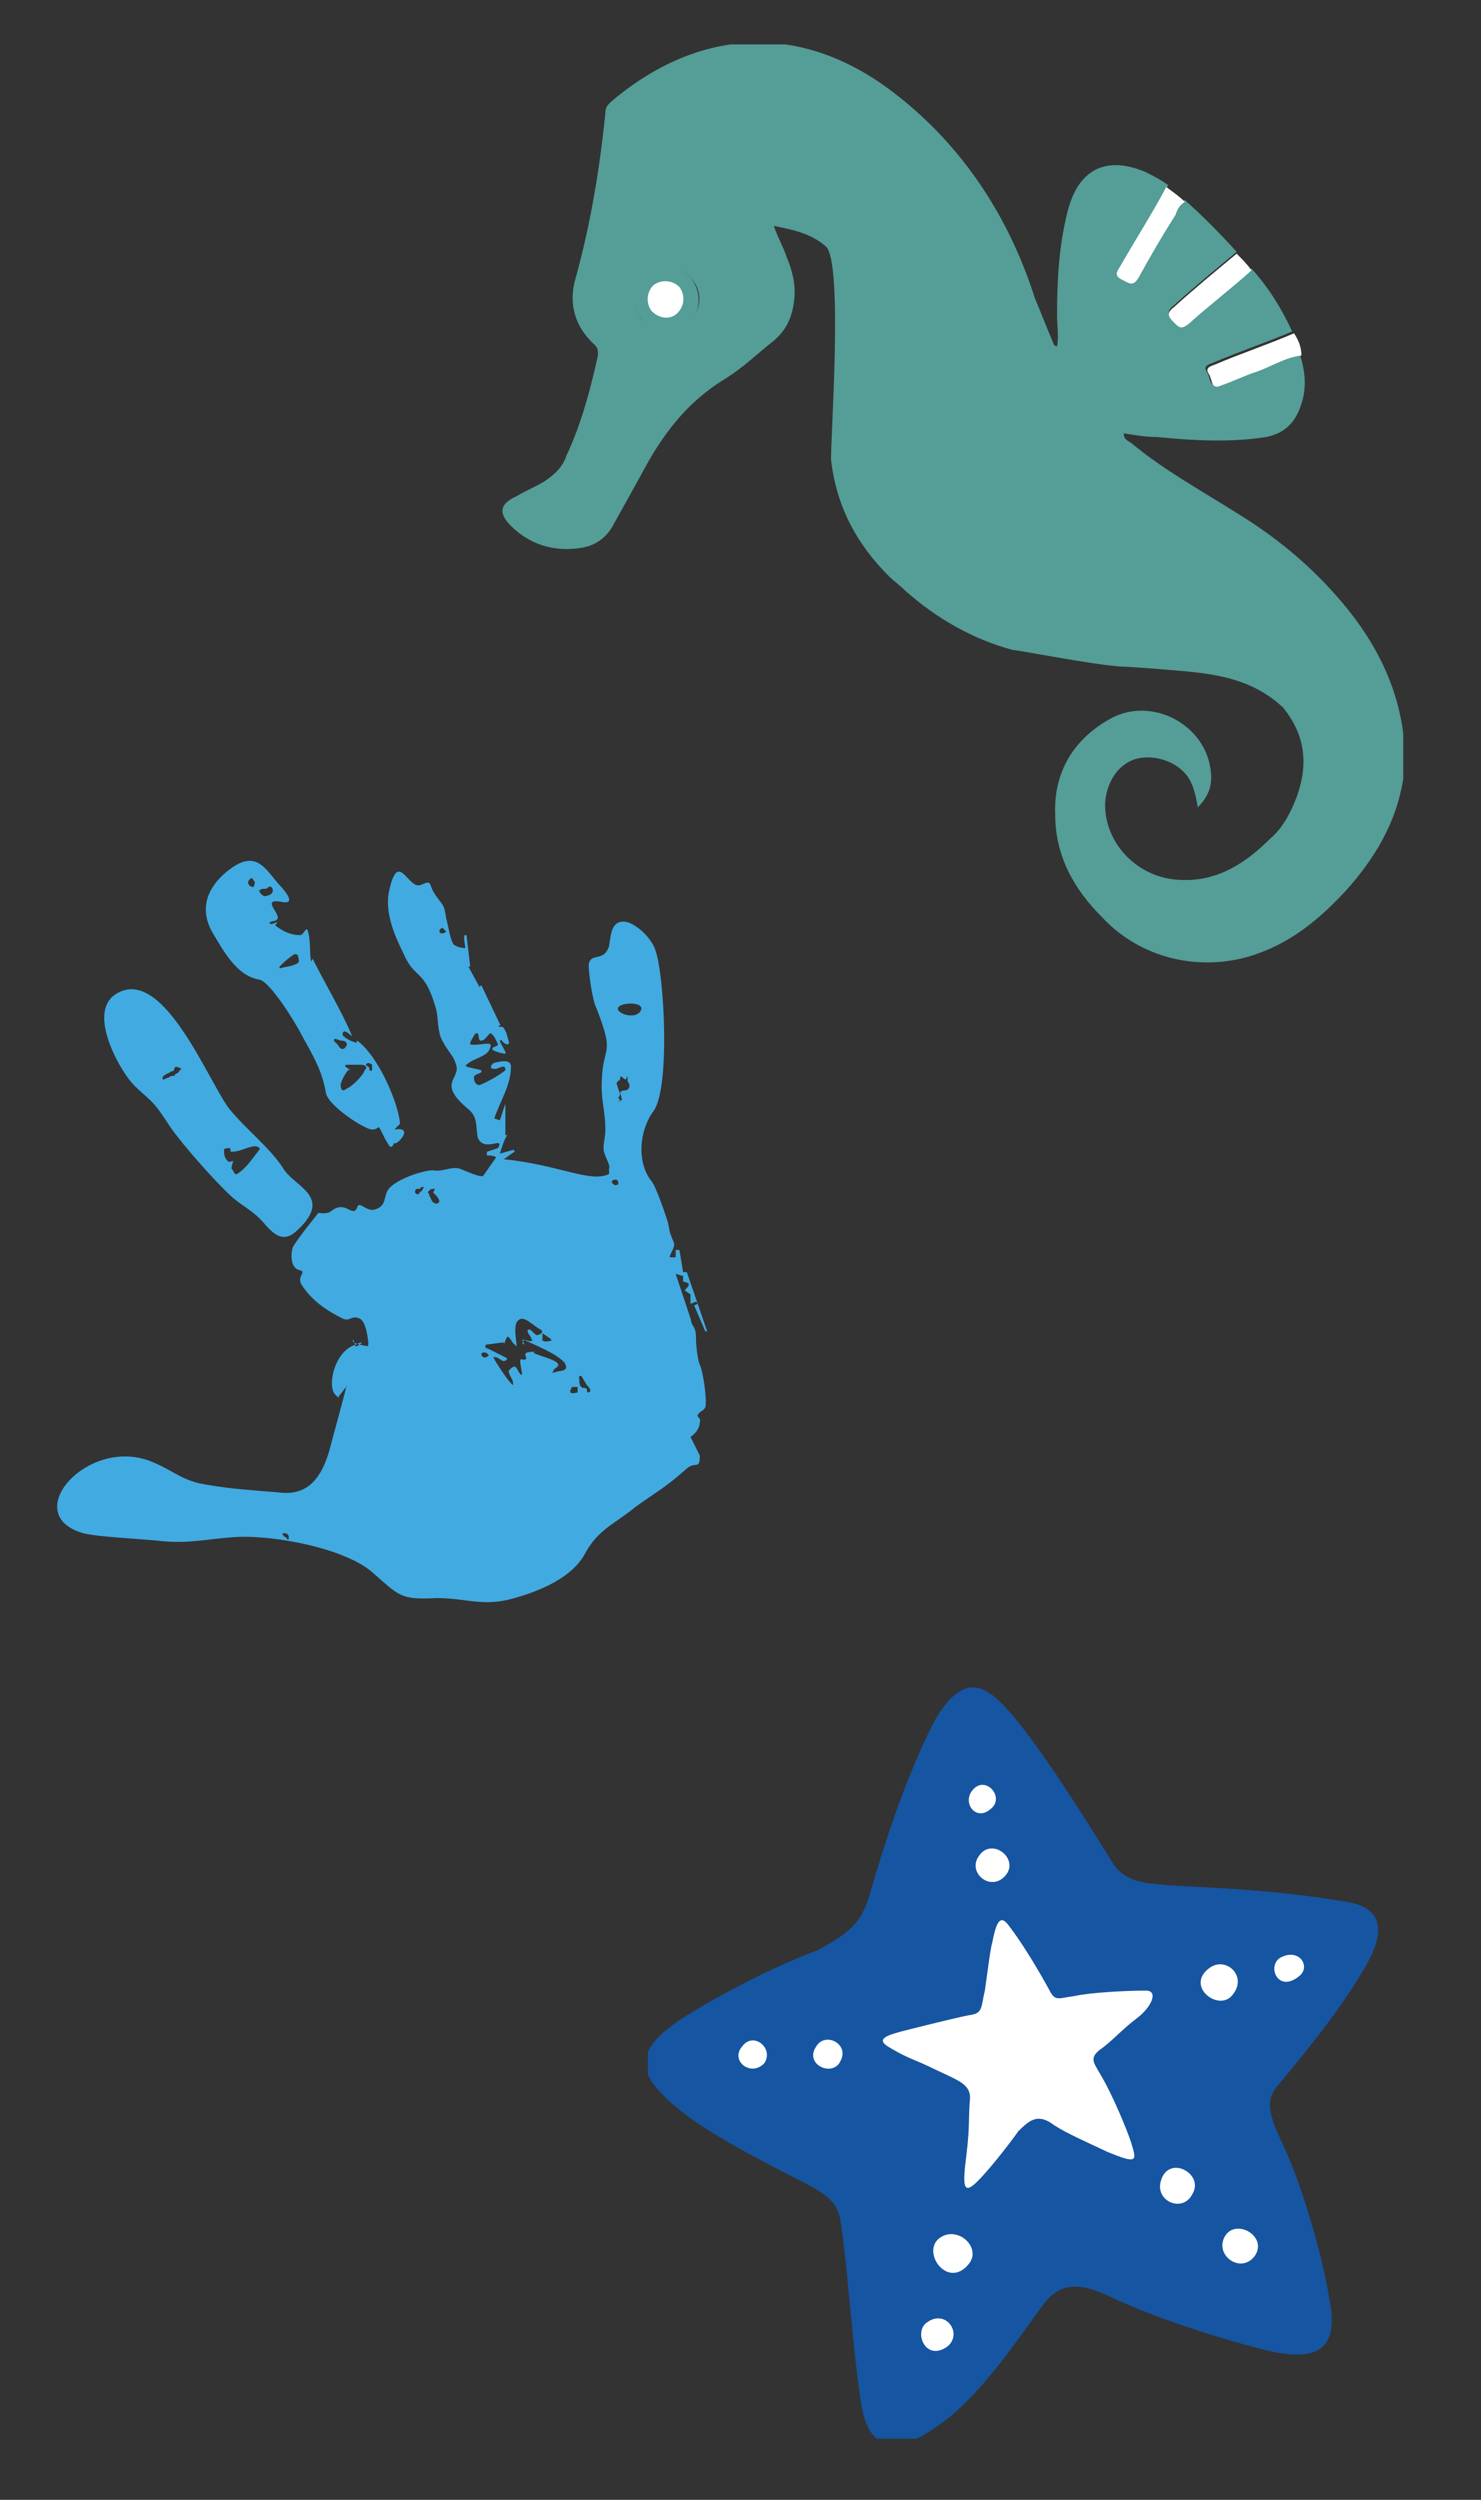 <?xml version="1.0" encoding="utf-8"?>
<!-- Generator: Adobe Illustrator 28.0.0, SVG Export Plug-In . SVG Version: 6.00 Build 0)  -->
<svg version="1.1" id="Layer_2" xmlns="http://www.w3.org/2000/svg" xmlns:xlink="http://www.w3.org/1999/xlink" x="0px" y="0px"
	 viewBox="0 0 80 135" style="enable-background:new 0 0 80 135;" xml:space="preserve">
<rect x="0" y="0" width="80" height="135" fill="#333333" stroke="none"/>
<style type="text/css">
	.st0{fill-rule:evenodd;clip-rule:evenodd;fill:#41ABE1;}
	.st1{clip-path:url(#SVGID_00000067947048399115215760000013414720895474350257_);fill:#1655A1;}
	.st2{clip-path:url(#SVGID_00000067947048399115215760000013414720895474350257_);fill:#FFFFFF;}
	.st3{clip-path:url(#SVGID_00000139294732329527987980000012747776433714986882_);fill:#559D97;}
	.st4{clip-path:url(#SVGID_00000139294732329527987980000012747776433714986882_);fill:#FFFFFF;}
</style>
<path class="st0" d="M26.9,62l-0.6,0.2v0.2c0.1,0,0.4,0,0.5,0.1l-0.7,1l0,0c-0.2,0.1-1-0.3-1.3-0.4c-0.5-0.1-0.9,0.2-1.4,0.1
	c-0.6,0-2,0.5-2.4,1c-0.3,0.4-0.1,0.9-0.7,1.1c-0.5,0.2-0.9-0.5-1-0.1c-0.2,0.5-0.5-0.1-1,0s-0.3,0.4-1.1,0.3c0,0-1.3,1.6-1.4,1.9
	c-0.1,0.4-0.1,1.1,0.4,1.2c0.4,0.1-0.2,0.3,0.1,0.8c0.6,0.9,1.4,1.4,2.2,1.8c0.4,0.2,0.5-0.2,0.9,0c0.4,0.1,0.5,1.3,0.5,1.4
	c-0.1,0.1,0.1,0.1,0,0.1s-0.6-0.1-0.8-0.2c-0.1-0.1,0-0.2,0-0.1s0.1,0.2,0.1,0.3c0,0.1,0.9-0.5-0.2,0c-1,0.5-1.3,2.2-0.9,2.6
	c0.5,0.5,0.1,0.2,0.2,0.1s0.3-0.4,0.4-0.5s0-0.1,0,0s-0.8,3-0.9,3.4c-0.4,1.4-1.1,2.5-2.7,2.3c-1.2-0.1-2.7-0.2-3.8-0.4
	c-1.5-0.2-1.9-0.8-3.2-1.3c-3.4-1.3-7.1,2.9-3.6,3.9c0.8,0.2,3,0.3,4,0.4c1.7,0.2,2.6-0.1,4.3-0.2c2-0.1,5.8,0.6,7.3,1.9
	s1.5,1.5,3.5,1.4c1.6,0,2.5,0.5,4.2,0c1.4-0.4,3.1-1.1,3.8-2.4s1.6-1.6,2.7-2.5c1.1-0.8,1.7-1.1,2.8-2.1c0.5-0.4,0.7,0.1,0.7-0.7
	l-0.5-1c0.3-0.2,0.5-0.5,0.5-0.8c0.1-0.2-0.2-0.3-0.1-0.4c0.1-0.2,0.3-0.2,0.4-0.4c0.1-0.3-0.1-1.9-0.3-2.3c-0.1-0.2-0.2-1-0.2-1.3
	c0-0.9-0.2-0.6-0.3-1.2l-0.8-2.4c0.1,0,0.3,0.1,0.4,0.1v0.3l0.3,0.1v0.1c0,0.1-0.2,0.2-0.2,0.3l0.3,0.2v0.5c0.1,0,0.2-0.1,0.3-0.1
	l0.1,0.1l-0.2,0.1l0.6,1.4h0.1l-1.1-3.2h-0.2l-0.2-1.2h-0.2v0.4c-0.1,0-0.1,0-0.3,0l0,0c-0.1-0.1,0.3-0.5,0.2-0.8
	c-0.2-0.5-0.2-0.4-0.3-1c-0.1-0.4-0.7-2.1-0.9-2.3c-0.8-1-0.7-2.7,0.1-3.8c0.9-1.2,0.6-7.3,0.1-8.7c-0.2-0.6-0.9-1.3-1.5-1.5
	c-0.9-0.2-0.9,0.7-1,1.3c-0.3,0.9-1,0.3-1.1,1c0,0.5,0.2,1.9,0.4,2.3c1.1,2.8,0.3,1.9,0.3,4.3c0,0.8,0.2,1.4,0.2,2.3
	c0,0.4-0.1,0.7-0.1,1c0,0.4,0.4,0.9,0.3,1.1c0,0.1,0,0.2,0,0.3c-1,0.5-2.7-0.5-5.7-0.8l0,0c0.2-0.1,0.4-0.3,0.6-0.4
	c0,0,0-0.1-0.1-0.1L27,62.3c0.1-0.3,0.2-0.7,0.4-1h-0.1v-1.7L27,60.5l-0.6-0.2l0.3,0.1c0.3-0.9,0.9-1.8,0.9-2.8
	c0-0.4-0.5-0.3-0.9-0.2c-0.1,0-0.3,0.3-0.1,0.3c0.2,0.1,0.4-0.1,0.6-0.1c0.1,0,0.1,0.2,0.1,0.2c-0.4,0.3-0.9,0.6-1.4,0.8
	c-0.2,0-0.3-0.2-0.3-0.4s0.3-0.2,0.4-0.3v-0.1c-0.3-0.1-0.5-0.1-0.8-0.2c0,0-0.1-0.1,0-0.1c0.4-0.4,1.2-0.4,1.3-1
	c0.1-0.3-0.7,0-1.1-0.1c0,0,0,0,0-0.1c0.1-0.2,0.2-0.4,0.3-0.5h0.1c0.1,0.1,0,0.4,0.2,0.4s0.4-0.4,0.5-0.4c0.2,0.1,0.3,0.4,0.4,0.6
	c0,0.1-0.2,0.1-0.3,0.2v0.1c0.2,0.1,0.5,0.2,0.7,0.2c0.1,0-0.3-0.6-0.3-0.7c0,0,0.1-0.1,0.1,0c0.1,0.1,0.2,0.2,0.3,0.2
	c0,0,0.1,0,0.1-0.1c-0.1-0.3-0.1-0.5-0.3-0.8c-0.1-0.1-0.2,0-0.3-0.1c0,0,0.2,0,0.1-0.1l-1-2.1l-0.1,0.1l-0.6-1.1h0.1l-0.2-1.7h-0.1
	c-0.1,0.2,0.1,0.7,0,0.7c-0.2,0-0.5-0.1-0.6-0.2c-0.2-0.3-0.3-1.1-0.4-1.4c-0.1-0.8-0.2-0.7-0.6-1.3s-0.1-0.8-0.8-0.5
	c-0.7,0.2-1.2-2-1.7,0.4c-0.2,1.1,0.3,2.3,0.8,3.3c0.6,1.4,1.1,0.8,1.7,2.8c0.2,0.6,0.1,1.1,0.3,1.7c0.3,0.7,0.7,1,0.8,1.4
	c0.4,0.9-1.1,1,0.7,2.5c0.5,0.4,0.4,0.9,0.5,1.5C26.1,62.3,27.3,61.3,26.9,62L26.9,62z M33.3,58.5l0.2,0.6l-0.1,0.2l0.1,0.1
	l-0.1,0.1l0.2-0.1L33.5,59c0.1-0.2,0.4,0,0.5-0.3c0-0.1,0-0.2-0.1-0.3v-0.3l-0.1,0.2c-0.1,0-0.3-0.3-0.3-0.1
	C33.5,58.4,33.4,58.3,33.3,58.5L33.3,58.5z M18.1,56.1c-0.2,0.1,0.1,0.2,0.2,0.4s0.3,0.2,0.4,0c0.1-0.1,0-0.3-0.2-0.3
	C18.3,56.2,18.2,56.1,18.1,56.1L18.1,56.1z M12.1,62.1c0,0.2,0,0.4,0.2,0.6c0.1,0.1,0.2,0,0.3,0c0,0-0.1,0.3-0.1,0.4
	c0.1,0.1,0.2,0.4,0.3,0.3c0.5-0.3,0.8-0.8,1.2-1.3c0.1-0.1-0.1-0.2-0.2-0.2c-0.4,0-0.8,0.3-1.3,0.3c-0.1,0,0-0.2-0.1-0.2
	C12.3,62,12.1,62,12.1,62.1L12.1,62.1z M15.6,83c0-0.1-0.1-0.2-0.2-0.2h-0.1c0,0-0.1,0,0,0.1c0,0.1,0.2,0.1,0.2,0.2
	C15.6,83.2,15.6,83.1,15.6,83L15.6,83z M20.1,57.8v-0.3c-0.1-0.1,0,0-0.2-0.1c-0.3,0.1,0,0.2,0,0.2C20,57.7,19.9,57.9,20.1,57.8
	L20.1,57.8z M8.8,58.3c0.1,0,0.2-0.1,0.3-0.1c0.1-0.1,0.2-0.1,0.3-0.1s0-0.1,0.1-0.1c0.1-0.1,0,0.1,0.3-0.3l-0.3-0.1
	c-0.1,0.1-0.1,0.1-0.1,0.2c-0.1,0.1-0.1,0-0.2,0.1C9,58,8.7,58.1,8.8,58.3L8.8,58.3z M15.8,51.6c-0.3,0.2-0.5,0.4-0.7,0.6v0.1
	c0.3-0.1,0.7-0.1,1-0.3c0.1-0.1,0-0.3,0-0.4C16,51.5,15.9,51.5,15.8,51.6L15.8,51.6z M22.6,64.5c0.2-0.3,0.1,0,0.3-0.4
	c-0.1,0-0.2,0-0.2,0.1c-0.1,0-0.1,0-0.2,0C22.3,64.4,22.5,64.5,22.6,64.5L22.6,64.5z M13.7,47.9c0.1-0.3,0.1-0.2-0.1-0.5
	c-0.1,0.1-0.2,0.1-0.2,0.3C13.5,47.9,13.6,47.9,13.7,47.9L13.7,47.9z M31.8,75.2c0.2-0.1,0-0.3-0.1-0.4l-0.3-0.5
	c-0.2,0-0.1,0.1-0.1,0.3c0,0.1,0,0.2,0.1,0.3c0.1,0.1,0.1,0,0.3,0.1C31.7,75.1,31.7,75.2,31.8,75.2L31.8,75.2z M23.8,50.4
	c0.2,0,0.2,0,0.3-0.1c-0.1-0.1-0.1-0.1-0.2-0.2C23.7,50.2,23.7,50.3,23.8,50.4L23.8,50.4z M28,71.3c-0.3,0.2-0.1,1.1-0.1,1.3
	c0,0.2,0,0.1-0.1,0c-0.1,0-0.3-0.5-0.4-0.4s-0.1,0.3-0.2,0.4s0.1-0.1,0-0.1c-0.2,0-0.7,0.1-0.9,0.1c-0.2,0.1,0,0.2,0,0.3
	c0,0-0.1-0.1,0-0.1c0.2,0.1,0.8,0.4,1,0.5s0,0.2-0.1,0.2s-0.3-0.2-0.4-0.2s-0.2-0.1-0.1,0.1s0.7,1.1,0.9,1.3c0.2,0.2,0.1,0,0.1-0.1
	s-0.3-0.5-0.2-0.6c0.1-0.1,0.2-0.2,0.3-0.2c0.1,0,0.2,0.3,0.3,0.4c0,0,0.1,0.1,0.1,0s-0.1-0.5-0.1-0.7s0.2,0,0.3-0.1
	c0.1-0.1-0.1-0.2,0-0.3c0-0.1,0.4-0.1,0.5-0.1s-0.2,0,0,0.1s1,0.3,1.2,0.5s-0.2,0.3-0.2,0.4s-0.2,0.2,0.1,0.1c0.2-0.1,0.8,0,0.5-0.5
	c-0.4-0.5-1.7-1-2.1-1.2s0,0.2-0.1,0.2s-0.1-0.2,0-0.2c0.1-0.1,0.3,0.1,0.4,0c0.1,0,0.1,0,0-0.1c0-0.1-0.2-0.3-0.2-0.4
	s0-0.1,0.1-0.1s0.3,0.3,0.4,0.3c0.2,0,0.4-0.2,0.2-0.3C28.8,71.6,28.3,71,28,71.3L28,71.3z M23.6,65c0.3-0.1,0-0.4-0.2-0.6l0.1-0.2
	c-0.1,0-0.3,0-0.3,0.1c-0.2,0.1,0,0.1,0,0.3C23.3,64.7,23.3,65,23.6,65L23.6,65z M29.8,72.4L29.8,72.4c-0.1-0.2-0.1-0.1-0.2-0.2
	L29.3,72c0,0.1,0,0.3,0,0.4C29.5,72.5,29.7,72.4,29.8,72.4L29.8,72.4z M14,48.1c0,0.1,0.2,0.3,0.3,0.3s0.4-0.1,0.4-0.2
	c0.1-0.1,0-0.4-0.2-0.3C14.4,48,14.4,48,14.2,48C14.2,48,14.1,48,14,48.1L14,48.1z M33.4,54.4c-0.2,0.3,0.9,0.7,1.2,0.2
	S33.6,54.1,33.4,54.4L33.4,54.4z M33.2,64c0.1,0,0.2,0,0.2-0.1s0-0.1-0.1-0.2C33.1,63.7,32.9,63.8,33.2,64L33.2,64z M31.2,75.2v-0.3
	h-0.3C30.6,75.4,31.1,75.2,31.2,75.2L31.2,75.2z M26.4,73.2C26.3,73,26.1,73,26,73.1C26,73.3,26.2,73.4,26.4,73.2L26.4,73.2z
	 M18.7,57.5c-0.2,0.1,0.2,0.2,0.2,0.3s0-0.1-0.1,0s-0.4,0.6-0.4,0.8s0.1,0.4,0.3,0.2c0.3-0.1,0.9-0.7,1-1c0.2-0.2,0-0.3-0.2-0.3
	C19.4,57.5,18.9,57.5,18.7,57.5L18.7,57.5z M6.4,53.6c-1.6,0.8-0.3,3.4,0.3,4.3c0.5,0.8,0.9,1,1.5,1.6c0.5,0.5,0.9,1.3,1.4,1.9
	c0.7,0.9,2.2,2.6,3,3.3c0.6,0.5,1.1,0.7,1.7,1.4c0.6,0.7,1.1,1,1.8,0.3c1.9-1.8-0.2-2.3-0.8-3.3c-0.7-1.1-2-2.1-2.9-3.2
	C11.3,58.5,8.9,52.3,6.4,53.6L6.4,53.6z M21.3,61l0.3-0.3v-0.1c-0.1-1-1.1-3.5-2.3-4.4c0,0-0.1,0.2-0.1,0.1
	c-0.3-0.1-0.5-0.2-0.7-0.4c0,0,0-0.2,0.1-0.2c0.2,0,0.5,0.4,0.4,0.2c-0.6-1.4-1.4-2.7-2.1-4.1c0-0.1-0.1,0.2-0.1,0.1
	c-0.1-0.6,0-1.2-0.2-1.7c-0.1-0.1-0.2,0.3-0.4,0.3c-0.5,0-0.9-0.2-1.3-0.5c-0.1,0,0.1-0.2,0.1-0.2c-0.1,0-0.2,0.1-0.4,0.1
	c0,0-0.1-0.1,0-0.1c0.1-0.1,0.3,0,0.4-0.2c0.1-0.3-0.9-1.1,0.2-0.9c0.9,0.2,0.1-0.7-0.1-0.9c-0.8-0.9-1.3-2.1-3-0.6
	c-1,0.9-1.3,2-0.6,3.2c0.6,1,1.3,2.3,2.5,2.5c0.6,0.1,2,2.4,2.3,3c0.6,1.1,1.1,1.9,1.3,3.1c0.1,0.7,2.1,2,2.5,2
	c0.5,0,0.2-0.5,0.7,0.5c0.2,0.3,0.3,0.7,0.5,0.2C21.3,62,22.5,60.8,21.3,61L21.3,61z"/>
<g>
	<defs>
		<rect id="SVGID_1_" x="35" y="91" width="39.5" height="40.7"/>
	</defs>
	<clipPath id="SVGID_00000137819016414316007250000018273056543761786043_">
		<use xlink:href="#SVGID_1_"  style="overflow:visible;"/>
	</clipPath>
	<path style="clip-path:url(#SVGID_00000137819016414316007250000018273056543761786043_);fill:#1655A1;" d="M47.1,101.9
		c1.3-4.5,2.6-7.5,3.4-9c1.3-2.2,2.4-2.3,3.9-0.6c1.4,1.5,3.8,5.2,5.7,8.3c0.7,1.1,1.9,1.1,2.9,1.2c1.3,0.1,5.7,0.2,9.7,0.9
		c2,0.3,2.2,1.6,1,3.6c-1.3,2.2-2.6,3.8-4.4,6c-0.7,0.8-1.1,1.2-0.1,3.3c1,2,2.2,6,2.6,8.5c0.5,2.5-0.3,3.6-3.5,2.8
		c-3.5-0.9-6.5-2-8.4-2.9c-1.3-0.6-2.5-0.9-3.5,0.4c-1,1.3-3.3,4.9-5.6,6.5c-2.3,1.7-3.9,1.6-4.3-1.2c-0.5-3.4-0.7-7.2-1.1-9.8
		c-0.2-1.1-0.9-1.5-2.5-2.3c-3.9-2-6.1-3.3-7.4-4.8c-1.3-1.5-0.5-2.6,1.5-3.9c2.1-1.3,4.8-2.7,7.2-3.6
		C46.2,104.2,46.6,103.7,47.1,101.9"/>
	<path style="clip-path:url(#SVGID_00000137819016414316007250000018273056543761786043_);fill:#FFFFFF;" d="M53.6,104.9
		c0.2-1,0.4-1.6,0.9-0.9c0.7,0.9,1.6,2.4,2.2,3.5c0.3,0.6,0.5,0.4,1.3,0.3c0.9-0.2,2.8-0.3,3.9-0.3c0.7,0,0.3,0.9-0.5,1.5
		c-0.8,0.6-1.4,1.3-2,1.7c-0.6,0.5-0.3,0.7,0.2,1.6c0.5,0.9,1.2,2.5,1.5,3.4c0.3,1,0.4,1.2-1.3,0.5c-1.7-0.8-2.4-1.1-3.1-1.6
		c-0.7-0.4-1.1-0.1-1.7,0.5c-0.2,0.3-1.4,1.9-2.2,2.7c-0.8,0.8-0.8,0.2-0.6-1.4s0.1-2,0.2-3.1c0-0.7-0.5-0.9-1.8-1.5
		c-1.2-0.6-1.5-0.6-2.5-1.2c-0.9-0.5-0.2-0.7,1-1c1.2-0.3,2.8-0.7,3.4-0.8s0.5-0.5,0.7-1.3C53.3,106.8,53.5,105.2,53.6,104.9"/>
	<path style="clip-path:url(#SVGID_00000137819016414316007250000018273056543761786043_);fill:#FFFFFF;" d="M52.9,100.2
		c0.7-1,2.2,0.2,1.4,1.1C53.5,102.2,52.2,101.1,52.9,100.2"/>
	<path style="clip-path:url(#SVGID_00000137819016414316007250000018273056543761786043_);fill:#FFFFFF;" d="M52.6,96.6
		c0.7-0.7,1.7,0.5,0.9,1.1C52.7,98.4,51.9,97.3,52.6,96.6"/>
	<path style="clip-path:url(#SVGID_00000137819016414316007250000018273056543761786043_);fill:#FFFFFF;" d="M40.1,110.5
		c0.6-0.8,1.7,0.1,1.2,0.9C40.6,112.2,39.4,111.3,40.1,110.5"/>
	<path style="clip-path:url(#SVGID_00000137819016414316007250000018273056543761786043_);fill:#FFFFFF;" d="M44.1,110.5
		c0.5-0.8,1.8-0.1,1.3,0.8C45,112.2,43.4,111.5,44.1,110.5"/>
	<path style="clip-path:url(#SVGID_00000137819016414316007250000018273056543761786043_);fill:#FFFFFF;" d="M65.3,106.3
		c0.9-0.7,2.1,0.4,1.3,1.4C65.9,108.7,64,107.3,65.3,106.3"/>
	<path style="clip-path:url(#SVGID_00000137819016414316007250000018273056543761786043_);fill:#FFFFFF;" d="M69.2,105.7
		c1-0.5,1.6,0.5,1,1C69,107.7,68.4,106.1,69.2,105.7"/>
	<path style="clip-path:url(#SVGID_00000137819016414316007250000018273056543761786043_);fill:#FFFFFF;" d="M62.7,117.8
		c0.4-1.5,2.4-0.4,1.7,0.7C63.9,119.5,62.4,118.9,62.7,117.8"/>
	<path style="clip-path:url(#SVGID_00000137819016414316007250000018273056543761786043_);fill:#FFFFFF;" d="M66.1,120.9
		c0.5-1.2,2.4-0.2,1.7,0.9C67.1,122.8,65.7,121.9,66.1,120.9"/>
	<path style="clip-path:url(#SVGID_00000137819016414316007250000018273056543761786043_);fill:#FFFFFF;" d="M50.7,120.9
		c1-0.8,2.4,0.5,1.6,1.4C51.2,123.6,49.8,121.7,50.7,120.9"/>
	<path style="clip-path:url(#SVGID_00000137819016414316007250000018273056543761786043_);fill:#FFFFFF;" d="M50.1,125.4
		c1-0.7,1.9,0.6,1.1,1.3C50,127.6,49.3,125.9,50.1,125.4"/>
</g>
<g>
	<defs>
		<rect id="SVGID_00000155869001652650564700000010540147304701984951_" x="27.1" y="2.4" width="48.7" height="49.7"/>
	</defs>
	<clipPath id="SVGID_00000025415831542694192390000000253929795377112972_">
		<use xlink:href="#SVGID_00000155869001652650564700000010540147304701984951_"  style="overflow:visible;"/>
	</clipPath>
	<path style="clip-path:url(#SVGID_00000025415831542694192390000000253929795377112972_);fill:#559D97;" d="M57.5,20
		c-0.1-0.1-0.1-0.2-0.1-0.3C57.4,19.8,57.4,19.9,57.5,20c0.3,0.5,0.6,0.9,1,1.3C58.1,20.9,57.8,20.5,57.5,20 M37.2,17.4
		c-0.7,0.7-1.9,0.6-2.5-0.1c-0.6-0.7-0.5-1.8,0.2-2.4c0.7-0.6,1.8-0.6,2.4,0.1C38,15.7,37.9,16.8,37.2,17.4 M72.8,32.9
		c-1.7-2.1-3.7-3.8-6-5.2c-1.9-1.2-3.9-2.3-5.6-3.7c-0.2-0.2-0.5-0.2-0.5-0.6c0.6,0.1,1.2,0.2,1.8,0.2c2,0.2,4,0.3,5.9,0
		c1-0.2,1.6-0.8,1.9-1.8c0.3-0.9,0.2-1.8-0.1-2.7c-0.9,0.1-1.6,0.6-2.5,0.9c-0.6,0.2-1.2,0.5-1.8,0.7c-0.6,0.3-0.5-0.3-0.7-0.6
		c-0.2-0.3,0-0.4,0.3-0.5c1.4-0.6,2.9-1.1,4.3-1.7c-0.6-1.3-1.3-2.4-2.2-3.4c-1.1,1-2.3,1.9-3.4,2.9c-0.4,0.3-0.5,0.2-0.8-0.1
		c-0.3-0.3-0.4-0.5,0-0.8c1.1-1,2.2-1.9,3.4-2.9c-0.9-1-1.8-1.9-2.8-2.8c-0.3,0.2-0.4,0.4-0.5,0.7c-0.7,1.1-1.4,2.3-2,3.4
		c-0.3,0.5-0.5,0.3-0.8,0.1c-0.4-0.2-0.3-0.4-0.1-0.7c0.8-1.4,1.7-2.8,2.5-4.3c-0.4-0.3-0.8-0.5-1.2-0.7c-2.1-0.9-3.6-0.2-4.2,2
		c-0.5,1.9-0.6,3.8-0.6,5.7c0,0.6,0.1,1.2,0,1.7c-0.2,0-0.2-0.2-0.3-0.4c-0.3-0.7-0.6-1.5-0.9-2.2c-1.4-4.4-3.9-8.2-7.5-11
		c-5.1-4-10.7-3.6-15.4,0.4c-0.2,0.2-0.3,0.3-0.3,0.6c-0.3,3-0.8,6-1.6,8.9c-0.4,1.3-0.1,2.6,1,3.6c0.2,0.2,0.2,0.3,0.2,0.6
		c-0.4,1.8-0.9,3.7-1.7,5.4c-0.2,0.6-0.6,1-1.2,1.4c-0.5,0.3-1,0.5-1.5,0.8c-0.9,0.4-1,0.9-0.3,1.6c1,1,2.3,1.4,3.7,1.2
		c0.8-0.1,1.4-0.5,1.8-1.2c0.5-0.9,1-1.8,1.5-2.7c1.1-2.1,2.4-3.9,4.5-5.2c1-0.6,1.8-1.4,2.7-2.1c0.7-0.6,1-1.3,1.1-2.2
		c0.1-0.8-0.1-1.6-0.4-2.3c-0.2-0.6-0.5-1.1-0.7-1.7c1,0.2,2,0.4,2.8,1.1c1,0.8,0.2,11.2,0.3,11.6c0.3,2.5,1.4,4.5,3.1,6.2
		c0.3,0.3,0.6,0.5,0.9,0.8c1.7,1.5,3.6,2.6,5.8,3.2c0.3,0,4.3,0.8,5.9,0.9c0.4,0,3,0.2,3.9,0.3c1.8,0.2,3.4,0.6,4.8,1.9
		c1.3,1.6,1.4,3.3,0.6,5.2c-0.3,0.7-0.7,1.4-1.3,1.9c-1.4,1.4-3,2.4-5.1,2.2c-2.2-0.2-3.9-2.1-3.8-4.2c0.1-1.1,0.7-2,1.6-2.3
		c1-0.3,2.3,0.1,2.9,1c0.3,0.5,0.4,1,0.5,1.6c0.6-0.6,0.8-1.2,0.7-2c-0.3-2.5-3.2-4-5.4-2.8c-2,1.1-3.1,2.9-3,5.2c0,2.2,1,4,2.5,5.5
		c2.2,2.4,5.7,3.1,8.7,1.9c1.8-0.7,3.2-1.9,4.5-3.3c1.8-2,3-4.2,3.2-6.9C75.9,38.1,74.8,35.4,72.8,32.9"/>
	<path style="clip-path:url(#SVGID_00000025415831542694192390000000253929795377112972_);fill:#FFFFFF;" d="M64,10.9
		c-0.3,0.2-0.4,0.4-0.5,0.7c-0.7,1.1-1.4,2.3-2,3.4c-0.3,0.5-0.5,0.3-0.9,0.1c-0.4-0.2-0.3-0.4-0.1-0.7c0.8-1.4,1.7-2.8,2.5-4.3
		C63.4,10.4,63.7,10.6,64,10.9"/>
	<path style="clip-path:url(#SVGID_00000025415831542694192390000000253929795377112972_);fill:#FFFFFF;" d="M70.3,19.2
		c-0.9,0.1-1.6,0.6-2.5,0.9c-0.6,0.2-1.2,0.5-1.8,0.7c-0.6,0.3-0.5-0.3-0.7-0.6c-0.2-0.3,0-0.4,0.3-0.5c1.4-0.6,2.9-1.1,4.3-1.7
		C70.1,18.3,70.3,18.7,70.3,19.2"/>
	<path style="clip-path:url(#SVGID_00000025415831542694192390000000253929795377112972_);fill:#FFFFFF;" d="M67.6,14.6
		c-1.1,1-2.3,1.9-3.4,2.9c-0.4,0.3-0.5,0.2-0.8-0.1c-0.3-0.3-0.4-0.5,0-0.8c1.1-1,2.2-1.9,3.4-2.9C67.1,14,67.4,14.3,67.6,14.6"/>
	<path style="clip-path:url(#SVGID_00000025415831542694192390000000253929795377112972_);fill:#559D97;" d="M37.3,15
		c0.6,0.7,0.6,1.8-0.1,2.5c-0.7,0.7-1.9,0.6-2.5-0.2c-0.6-0.7-0.6-1.9,0.2-2.5C35.6,14.2,36.7,14.3,37.3,15"/>
	<path style="clip-path:url(#SVGID_00000025415831542694192390000000253929795377112972_);fill:#FFFFFF;" d="M36.7,15.5
		c0.3,0.4,0.3,1-0.1,1.4c-0.4,0.4-1,0.3-1.4-0.1c-0.3-0.4-0.3-1,0.1-1.4C35.7,15.1,36.3,15.1,36.7,15.5"/>
</g>
</svg>
